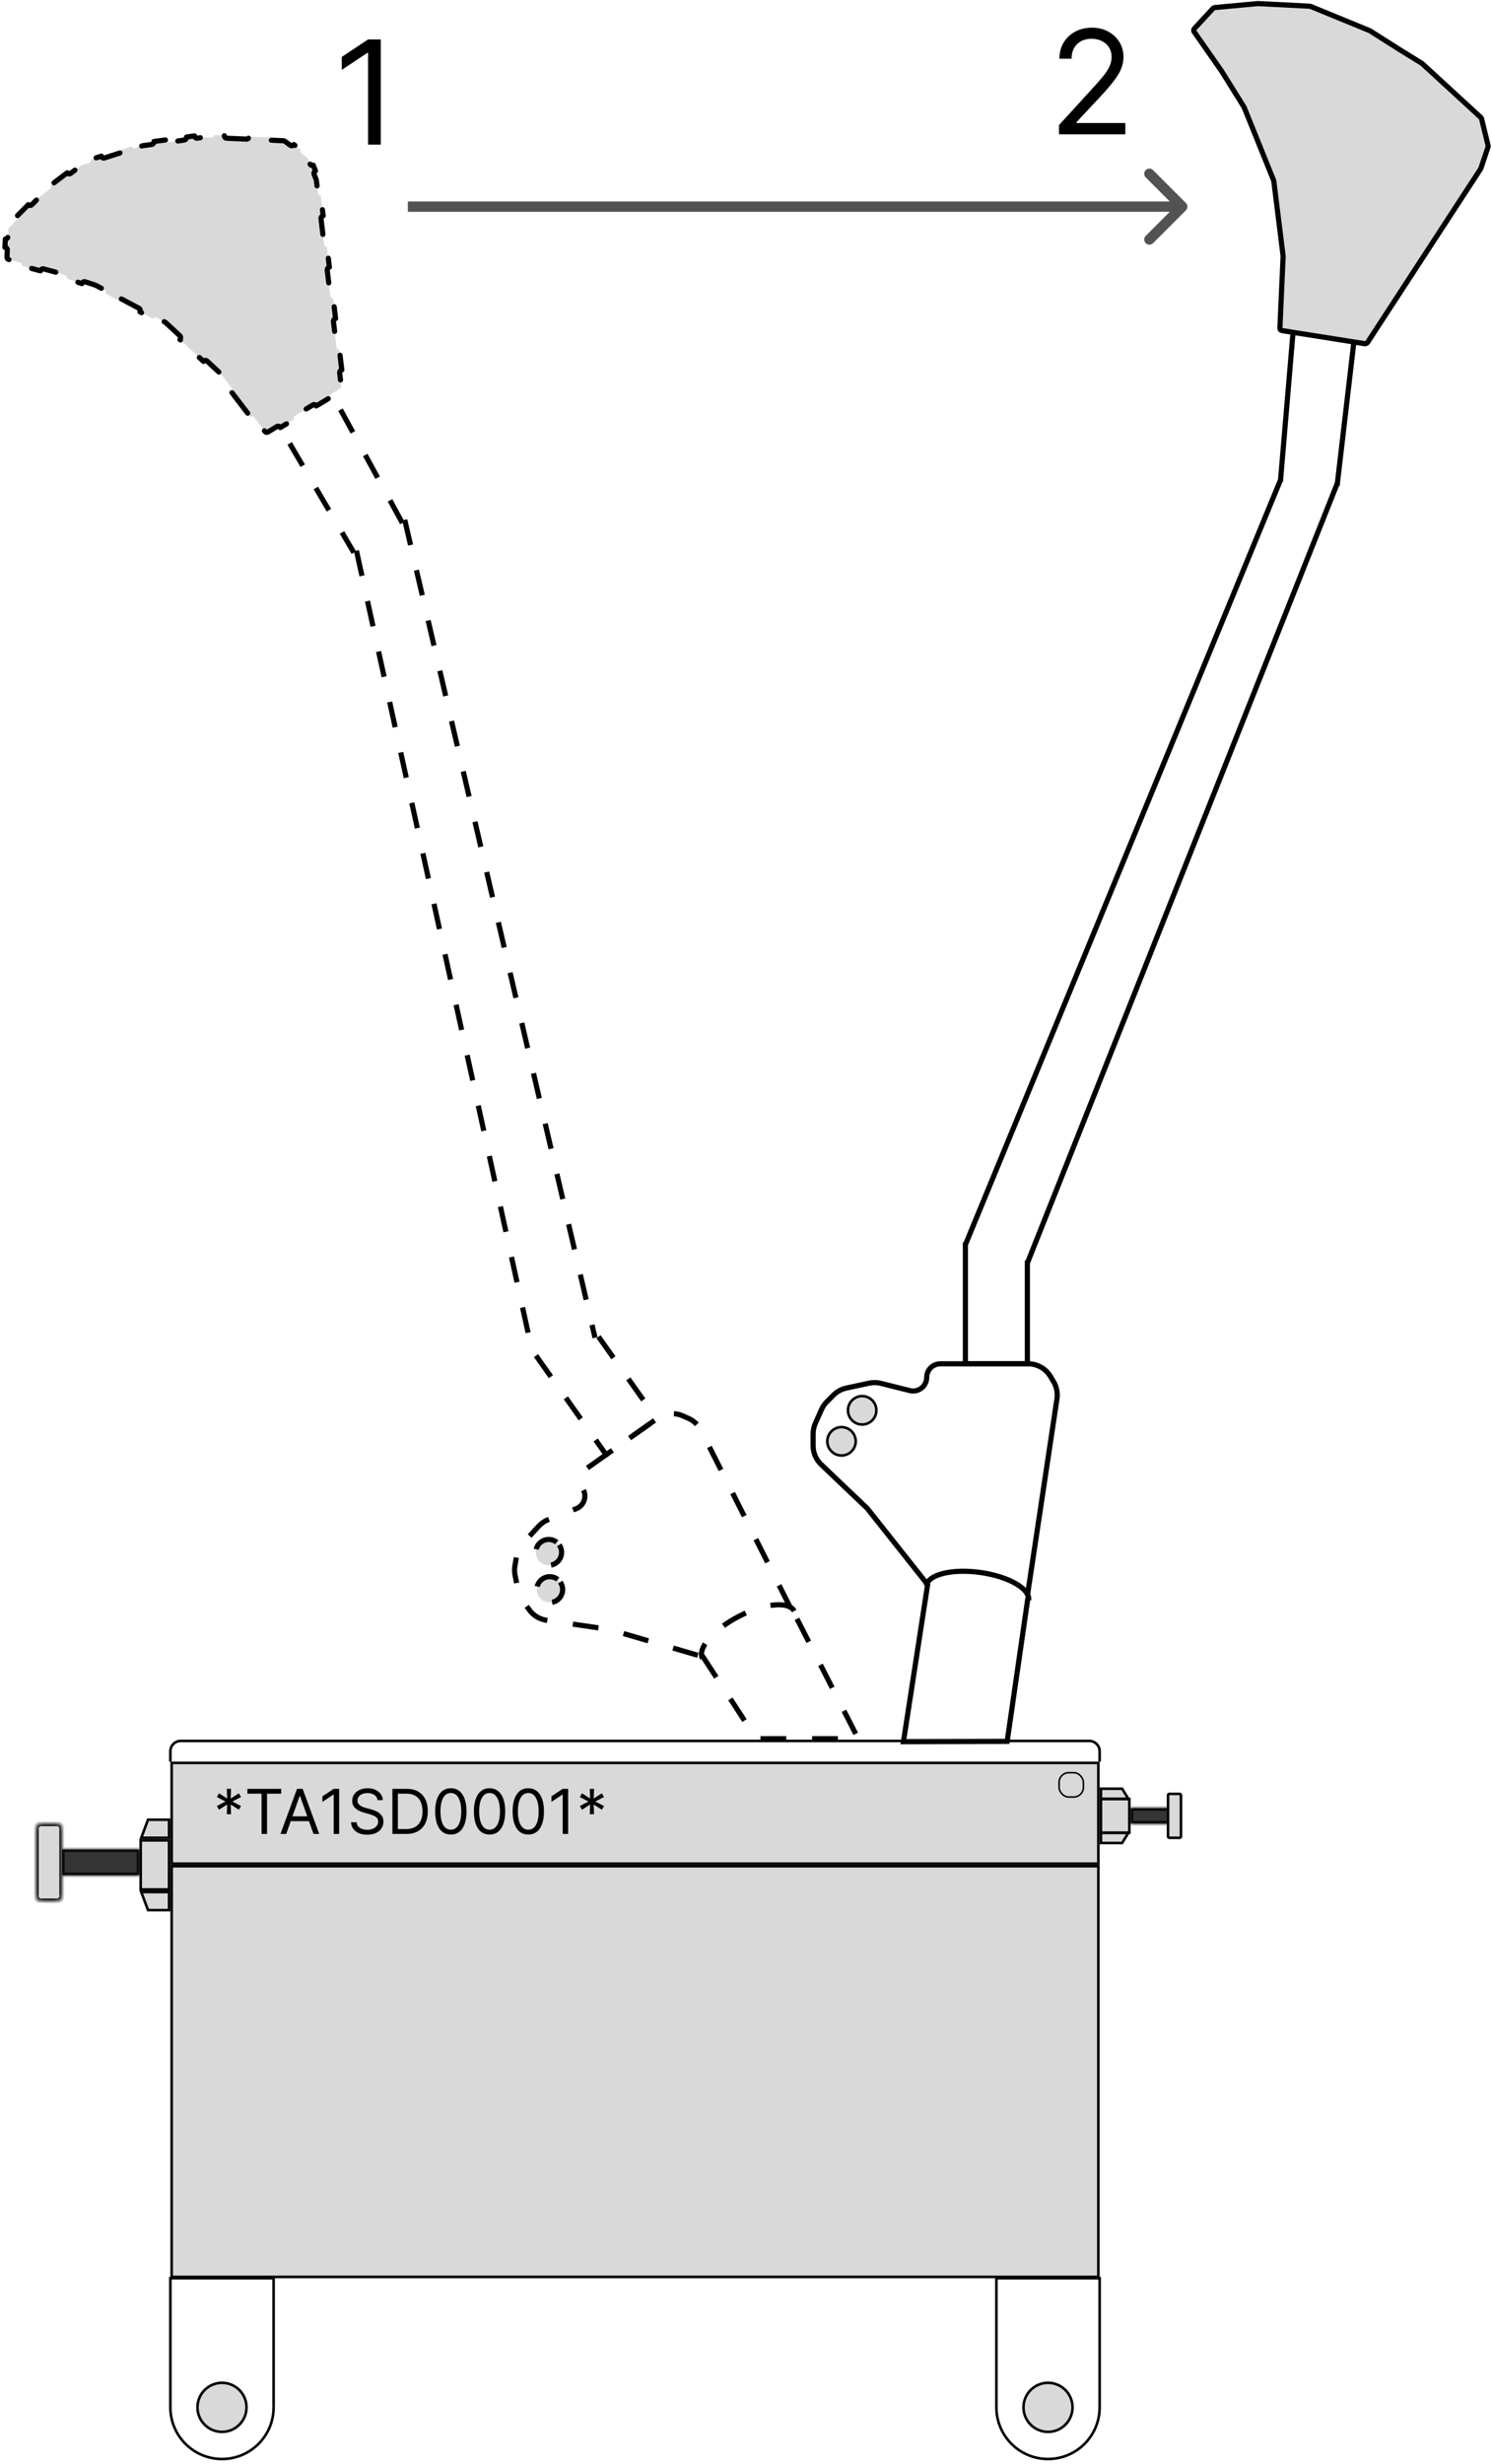 <svg width="289" height="477" viewBox="0 0 289 477" fill="none" xmlns="http://www.w3.org/2000/svg">
<rect x="33.25" y="361.25" width="179.5" height="79.5" fill="#D9D9D9" stroke="black" stroke-width="0.5"/>
<rect x="33.25" y="341.25" width="179.5" height="19.5" fill="#D9D9D9" stroke="black" stroke-width="0.5"/>
<path d="M53 466V441H33V466" stroke="black" stroke-width="0.5"/>
<path d="M53 466C53 471.523 48.523 476 43 476C37.477 476 33 471.523 33 466" stroke="black" stroke-width="0.5"/>
<path d="M213 466V441H193V466" stroke="black" stroke-width="0.5"/>
<path d="M213 466C213 471.523 208.523 476 203 476C197.477 476 193 471.523 193 466" stroke="black" stroke-width="0.5"/>
<circle cx="43" cy="466" r="4.75" fill="#D9D9D9" stroke="black" stroke-width="0.5"/>
<circle cx="203" cy="466" r="4.75" fill="#D9D9D9" stroke="black" stroke-width="0.5"/>
<rect x="27.25" y="356.25" width="5.5" height="9.5" fill="#D9D9D9" stroke="black" stroke-width="0.5"/>
<path d="M27.361 355.75L28.673 352.25H32.75V355.75H27.361ZM32.75 366.25V369.75H28.673L27.361 366.25H32.75Z" fill="#D9D9D9" stroke="black" stroke-width="0.5"/>
<rect x="-0.25" y="0.25" width="5.5" height="6.5" transform="matrix(-1 0 0 1 218.5 348)" fill="#D9D9D9" stroke="black" stroke-width="0.5"/>
<path d="M218.553 348.194L217.36 346.25H213.25V348.194H218.553ZM213.25 354.806V356.75H217.36L218.553 354.806H213.25Z" fill="#D9D9D9" stroke="black" stroke-width="0.5"/>
<mask id="path-13-inside-1_0_1" fill="white">
<path d="M12 358H27V363H12V358Z"/>
</mask>
<path d="M12 358H27V363H12V358Z" fill="#353535"/>
<path d="M12 358V357.5H11.5V358H12ZM27 358H27.5V357.5H27V358ZM27 363V363.5H27.5V363H27ZM12 363H11.5V363.5H12V363ZM12 358.5H27V357.5H12V358.5ZM26.5 358V363H27.5V358H26.5ZM27 362.5H12V363.5H27V362.5ZM12.5 363V358H11.5V363H12.5Z" fill="black" mask="url(#path-13-inside-1_0_1)"/>
<mask id="path-15-inside-2_0_1" fill="white">
<path d="M7 354C7 353.448 7.448 353 8 353H11C11.552 353 12 353.448 12 354V367C12 367.552 11.552 368 11 368H8C7.448 368 7 367.552 7 367V354Z"/>
</mask>
<path d="M7 354C7 353.448 7.448 353 8 353H11C11.552 353 12 353.448 12 354V367C12 367.552 11.552 368 11 368H8C7.448 368 7 367.552 7 367V354Z" fill="#D9D9D9"/>
<path d="M8 353.5H11V352.5H8V353.5ZM11.5 354V367H12.5V354H11.5ZM11 367.5H8V368.5H11V367.5ZM7.5 367V354H6.5V367H7.5ZM8 367.5C7.724 367.5 7.5 367.276 7.5 367H6.5C6.5 367.828 7.172 368.5 8 368.5V367.5ZM11.5 367C11.5 367.276 11.276 367.5 11 367.5V368.5C11.828 368.5 12.5 367.828 12.5 367H11.5ZM11 353.5C11.276 353.5 11.5 353.724 11.5 354H12.5C12.5 353.172 11.828 352.5 11 352.5V353.5ZM8 352.5C7.172 352.5 6.5 353.172 6.5 354H7.5C7.5 353.724 7.724 353.5 8 353.5V352.5Z" fill="black" mask="url(#path-15-inside-2_0_1)"/>
<mask id="path-17-inside-3_0_1" fill="white">
<path d="M227 350H219V353H227V350Z"/>
</mask>
<path d="M227 350H219V353H227V350Z" fill="#353535"/>
<path d="M227 350V349.5H227.5V350H227ZM219 350H218.5V349.5H219V350ZM219 353V353.5H218.5V353H219ZM227 353H227.5V353.5H227V353ZM227 350.5H219V349.5H227V350.5ZM219.5 350V353H218.5V350H219.5ZM219 352.5H227V353.5H219V352.5ZM226.5 353V350H227.5V353H226.5Z" fill="black" mask="url(#path-17-inside-3_0_1)"/>
<path d="M228.5 347.25H226.5C226.362 347.25 226.25 347.362 226.25 347.5V355.5C226.25 355.638 226.362 355.75 226.5 355.75H228.5C228.638 355.75 228.75 355.638 228.75 355.5V347.5C228.75 347.362 228.638 347.25 228.5 347.25Z" fill="#D9D9D9" stroke="black" stroke-width="0.5"/>
<rect x="205.15" y="343.15" width="4.7" height="4.7" rx="1.85" fill="#D9D9D9" stroke="black" stroke-width="0.3"/>
<path d="M43.935 351.182L44.003 349.307L42.418 350.312L42.008 349.597L43.679 348.727L42.008 347.858L42.418 347.142L44.003 348.148L43.935 346.273H44.753L44.685 348.148L46.27 347.142L46.679 347.858L45.008 348.727L46.679 349.597L46.27 350.312L44.685 349.307L44.753 351.182H43.935ZM47.923 347.21V346.273H54.469V347.21H51.724V355H50.668V347.21H47.923ZM55.438 355H54.33L57.535 346.273H58.626L61.83 355H60.722L58.114 347.653H58.046L55.438 355ZM55.847 351.591H60.313V352.528H55.847V351.591ZM65.694 346.273V355H64.637V347.381H64.586L62.456 348.795V347.722L64.637 346.273H65.694ZM73.13 348.455C73.079 348.023 72.872 347.688 72.508 347.449C72.144 347.21 71.698 347.091 71.17 347.091C70.784 347.091 70.446 347.153 70.156 347.278C69.869 347.403 69.644 347.575 69.483 347.794C69.323 348.013 69.244 348.261 69.244 348.54C69.244 348.773 69.299 348.973 69.41 349.141C69.524 349.305 69.669 349.443 69.845 349.554C70.021 349.662 70.206 349.751 70.399 349.822C70.592 349.891 70.769 349.946 70.931 349.989L71.818 350.227C72.045 350.287 72.298 350.369 72.576 350.474C72.858 350.58 73.126 350.723 73.382 350.905C73.64 351.084 73.853 351.314 74.021 351.595C74.189 351.876 74.272 352.222 74.272 352.631C74.272 353.102 74.149 353.528 73.902 353.909C73.657 354.29 73.299 354.592 72.828 354.817C72.359 355.041 71.789 355.153 71.119 355.153C70.494 355.153 69.953 355.053 69.495 354.851C69.041 354.649 68.683 354.368 68.421 354.007C68.163 353.646 68.017 353.227 67.983 352.75H69.073C69.102 353.08 69.213 353.352 69.406 353.568C69.602 353.781 69.849 353.94 70.147 354.045C70.448 354.148 70.772 354.199 71.119 354.199C71.522 354.199 71.885 354.134 72.206 354.003C72.527 353.869 72.781 353.685 72.968 353.449C73.156 353.21 73.25 352.932 73.25 352.614C73.25 352.324 73.169 352.088 73.007 351.906C72.845 351.724 72.632 351.577 72.368 351.463C72.103 351.349 71.818 351.25 71.511 351.165L70.437 350.858C69.755 350.662 69.216 350.382 68.818 350.018C68.42 349.655 68.221 349.179 68.221 348.591C68.221 348.102 68.353 347.676 68.618 347.312C68.885 346.946 69.243 346.662 69.691 346.46C70.143 346.256 70.647 346.153 71.204 346.153C71.767 346.153 72.267 346.254 72.704 346.456C73.142 346.655 73.488 346.928 73.744 347.274C74.002 347.621 74.139 348.014 74.153 348.455H73.13ZM78.703 355H76.01V346.273H78.822C79.669 346.273 80.394 346.447 80.996 346.797C81.598 347.143 82.06 347.642 82.381 348.293C82.702 348.94 82.862 349.716 82.862 350.619C82.862 351.528 82.7 352.311 82.376 352.967C82.053 353.621 81.581 354.124 80.962 354.476C80.342 354.825 79.59 355 78.703 355ZM77.067 354.062H78.635C79.356 354.062 79.954 353.923 80.429 353.645C80.903 353.366 81.257 352.97 81.49 352.456C81.723 351.942 81.84 351.33 81.84 350.619C81.84 349.915 81.724 349.308 81.494 348.8C81.264 348.288 80.921 347.896 80.463 347.624C80.006 347.348 79.436 347.21 78.754 347.21H77.067V354.062ZM87.328 355.119C86.686 355.119 86.139 354.945 85.688 354.595C85.236 354.243 84.891 353.733 84.652 353.065C84.413 352.395 84.294 351.585 84.294 350.636C84.294 349.693 84.413 348.888 84.652 348.22C84.894 347.55 85.24 347.038 85.692 346.686C86.146 346.331 86.692 346.153 87.328 346.153C87.965 346.153 88.508 346.331 88.96 346.686C89.415 347.038 89.761 347.55 90 348.22C90.242 348.888 90.362 349.693 90.362 350.636C90.362 351.585 90.243 352.395 90.004 353.065C89.766 353.733 89.421 354.243 88.969 354.595C88.517 354.945 87.97 355.119 87.328 355.119ZM87.328 354.182C87.965 354.182 88.459 353.875 88.811 353.261C89.163 352.648 89.34 351.773 89.34 350.636C89.34 349.881 89.258 349.237 89.097 348.706C88.938 348.175 88.707 347.77 88.406 347.491C88.108 347.213 87.749 347.074 87.328 347.074C86.697 347.074 86.204 347.385 85.849 348.007C85.494 348.626 85.317 349.503 85.317 350.636C85.317 351.392 85.396 352.034 85.555 352.562C85.715 353.091 85.943 353.493 86.242 353.768C86.543 354.044 86.905 354.182 87.328 354.182ZM94.828 355.119C94.186 355.119 93.639 354.945 93.188 354.595C92.736 354.243 92.391 353.733 92.152 353.065C91.913 352.395 91.794 351.585 91.794 350.636C91.794 349.693 91.913 348.888 92.152 348.22C92.394 347.55 92.74 347.038 93.192 346.686C93.646 346.331 94.192 346.153 94.828 346.153C95.465 346.153 96.008 346.331 96.46 346.686C96.915 347.038 97.261 347.55 97.5 348.22C97.742 348.888 97.862 349.693 97.862 350.636C97.862 351.585 97.743 352.395 97.504 353.065C97.266 353.733 96.921 354.243 96.469 354.595C96.017 354.945 95.47 355.119 94.828 355.119ZM94.828 354.182C95.465 354.182 95.959 353.875 96.311 353.261C96.663 352.648 96.84 351.773 96.84 350.636C96.84 349.881 96.758 349.237 96.597 348.706C96.438 348.175 96.207 347.77 95.906 347.491C95.608 347.213 95.249 347.074 94.828 347.074C94.197 347.074 93.704 347.385 93.349 348.007C92.994 348.626 92.817 349.503 92.817 350.636C92.817 351.392 92.896 352.034 93.055 352.562C93.215 353.091 93.443 353.493 93.742 353.768C94.043 354.044 94.405 354.182 94.828 354.182ZM102.328 355.119C101.686 355.119 101.139 354.945 100.688 354.595C100.236 354.243 99.891 353.733 99.652 353.065C99.413 352.395 99.294 351.585 99.294 350.636C99.294 349.693 99.413 348.888 99.652 348.22C99.894 347.55 100.24 347.038 100.692 346.686C101.146 346.331 101.692 346.153 102.328 346.153C102.964 346.153 103.509 346.331 103.96 346.686C104.415 347.038 104.761 347.55 105 348.22C105.241 348.888 105.362 349.693 105.362 350.636C105.362 351.585 105.243 352.395 105.004 353.065C104.766 353.733 104.42 354.243 103.969 354.595C103.517 354.945 102.97 355.119 102.328 355.119ZM102.328 354.182C102.964 354.182 103.459 353.875 103.811 353.261C104.163 352.648 104.339 351.773 104.339 350.636C104.339 349.881 104.259 349.237 104.097 348.706C103.938 348.175 103.707 347.77 103.406 347.491C103.108 347.213 102.749 347.074 102.328 347.074C101.697 347.074 101.205 347.385 100.849 348.007C100.494 348.626 100.317 349.503 100.317 350.636C100.317 351.392 100.396 352.034 100.555 352.562C100.714 353.091 100.943 353.493 101.241 353.768C101.543 354.044 101.905 354.182 102.328 354.182ZM110.05 346.273V355H108.993V347.381H108.942L106.811 348.795V347.722L108.993 346.273H110.05ZM114.247 351.182L114.315 349.307L112.73 350.312L112.321 349.597L113.991 348.727L112.321 347.858L112.73 347.142L114.315 348.148L114.247 346.273H115.065L114.997 348.148L116.582 347.142L116.991 347.858L115.321 348.727L116.991 349.597L116.582 350.312L114.997 349.307L115.065 351.182H114.247Z" fill="black"/>
<path d="M179.718 306.499L175 337.142L184.8 337.114L195.09 337.084L199.12 309.226" stroke="black"/>
<path d="M213 341V339C213 337.895 212.105 337 211 337H35C33.895 337 33 337.895 33 339V341" stroke="black" stroke-width="0.5"/>
<path d="M199.249 309.745C199.556 307.557 195.372 305.16 189.903 304.392C184.434 303.623 179.751 304.773 179.443 306.961" stroke="black"/>
<path d="M199 308.938L204.733 270.776C204.906 269.628 204.673 268.456 204.076 267.46L203.457 266.428C202.553 264.921 200.925 264 199.169 264H182.131C180.678 264 179.5 265.178 179.5 266.631V266.631C179.5 268.342 177.892 269.598 176.231 269.183L170.626 267.781C169.885 267.596 169.112 267.583 168.365 267.743L163.944 268.691C163.001 268.893 162.137 269.363 161.456 270.044L160.156 271.344C159.723 271.777 159.372 272.288 159.123 272.848L157.931 275.53C157.647 276.17 157.5 276.861 157.5 277.561V279.857C157.5 281.226 158.061 282.534 159.052 283.478L168 292L179.5 306.5" stroke="black"/>
<circle cx="167" cy="273" r="2.75" fill="#D9D9D9" stroke="black" stroke-width="0.5"/>
<circle cx="163" cy="279" r="2.75" fill="#D9D9D9" stroke="black" stroke-width="0.5"/>
<path d="M187 240.5V264H199V244" stroke="black"/>
<path d="M248 93L187.041 240.838M259.081 93.448L199 244.5" stroke="black"/>
<path d="M259 94L262.611 63.046L250.657 62L248.015 93.243" stroke="black"/>
<path d="M136.017 320.49L146.5 336.571L156.5 336.571L166.236 336.571L153.428 311.505" stroke="black" stroke-dasharray="5 5"/>
<path d="M153.833 311.854C152.82 309.891 148.02 310.353 143.112 312.886C138.204 315.418 135.047 319.063 136.06 321.026" stroke="black" stroke-dasharray="5 5"/>
<path d="M153.164 311.339L135.793 276.88C135.27 275.843 134.403 275.021 133.341 274.554L132.238 274.069C130.631 273.362 128.77 273.55 127.336 274.565L113.43 284.41C112.244 285.249 111.964 286.891 112.803 288.077V288.077C113.792 289.474 113.205 291.428 111.61 292.048L106.225 294.144C105.513 294.42 104.875 294.856 104.358 295.418L101.297 298.746C100.644 299.456 100.211 300.339 100.048 301.289L99.738 303.1C99.635 303.705 99.644 304.324 99.764 304.925L100.341 307.803C100.479 308.489 100.759 309.139 101.163 309.71L102.489 311.584C103.28 312.7 104.494 313.444 105.848 313.642L118.076 315.427L135.84 320.617" stroke="black" stroke-dasharray="5 5"/>
<circle cx="106.281" cy="300.498" r="2.5" transform="rotate(-35.296 106.281 300.498)" fill="#D9D9D9" stroke="black" stroke-dasharray="5 5"/>
<circle cx="106.483" cy="307.706" r="2.5" transform="rotate(-35.296 106.483 307.706)" fill="#D9D9D9" stroke="black" stroke-dasharray="5 5"/>
<path d="M103.826 262.416L117.404 281.596L127.198 274.662L115.642 258.339" stroke="black" stroke-dasharray="5 5"/>
<path d="M69.039 106.582L103.346 262.771M78.395 100.626L115.256 258.954" stroke="black" stroke-dasharray="5 5"/>
<path d="M77.942 101.244L63.005 73.894L52.643 79.947L68.54 106.974" stroke="black" stroke-dasharray="5 5"/>
<path d="M229.707 40.707C230.098 40.317 230.098 39.683 229.707 39.293L223.343 32.929C222.953 32.538 222.319 32.538 221.929 32.929C221.538 33.319 221.538 33.953 221.929 34.343L227.586 40L221.929 45.657C221.538 46.047 221.538 46.681 221.929 47.071C222.319 47.462 222.953 47.462 223.343 47.071L229.707 40.707ZM79 41L229 41V39L79 39V41Z" fill="#525252"/>
<path d="M73.759 7.636V28H71.293V10.222H71.174L66.202 13.523V11.017L71.293 7.636H73.759Z" fill="black"/>
<path d="M205.131 26V24.21L211.853 16.852C212.642 15.991 213.291 15.242 213.802 14.605C214.312 13.962 214.69 13.359 214.935 12.796C215.187 12.225 215.313 11.629 215.313 11.006C215.313 10.29 215.141 9.67 214.796 9.146C214.458 8.623 213.994 8.218 213.404 7.933C212.814 7.648 212.151 7.506 211.415 7.506C210.633 7.506 209.951 7.668 209.367 7.993C208.79 8.311 208.343 8.759 208.025 9.335C207.713 9.912 207.558 10.588 207.558 11.364H205.211C205.211 10.171 205.486 9.123 206.036 8.222C206.586 7.32 207.335 6.617 208.283 6.114C209.238 5.61 210.308 5.358 211.495 5.358C212.688 5.358 213.746 5.61 214.667 6.114C215.588 6.617 216.311 7.297 216.835 8.152C217.358 9.007 217.62 9.958 217.62 11.006C217.62 11.755 217.484 12.487 217.212 13.203C216.947 13.912 216.483 14.704 215.82 15.579C215.164 16.448 214.253 17.509 213.086 18.761L208.512 23.653V23.812H217.978V26H205.131Z" fill="black"/>
<path d="M271.127 9.612L271.132 9.615L275.426 12.271C275.45 12.286 275.472 12.303 275.493 12.322L279.783 16.26L286.842 22.741C286.906 22.799 286.95 22.875 286.971 22.959L288.246 28.174C288.267 28.259 288.263 28.35 288.234 28.437L286.849 32.58C286.835 32.622 286.815 32.663 286.79 32.701L264.897 66.281C264.778 66.463 264.558 66.563 264.349 66.53L248.301 63.989C248.066 63.952 247.904 63.758 247.915 63.525L248.534 49.688C248.538 49.61 248.535 49.532 248.525 49.454L246.749 35.158C246.735 35.042 246.705 34.93 246.662 34.822L241.029 20.871C241 20.8 240.966 20.733 240.926 20.668L236.646 13.803L236.64 13.793L236.634 13.784L231.291 6.135C231.165 5.955 231.191 5.705 231.353 5.53L234.956 1.639C235.05 1.537 235.18 1.473 235.317 1.46L243.617 0.695C243.642 0.693 243.667 0.693 243.692 0.694L253.698 1.202C253.755 1.205 253.81 1.217 253.861 1.238L259.543 3.568L265.302 5.93C265.328 5.941 265.352 5.953 265.375 5.968L271.127 9.612Z" fill="#D9D9D9" stroke="black"/>
<path d="M34.441 27.29L34.446 27.29L35.695 27.108C35.96 27.07 36.157 26.809 36.135 26.525L37.675 26.302C37.697 26.585 37.929 26.784 38.194 26.746L39.443 26.564C39.471 26.56 39.499 26.559 39.527 26.56L40.982 26.625C41.246 26.637 41.481 26.414 41.506 26.128L43.457 26.215C43.432 26.501 43.626 26.743 43.891 26.755L45.345 26.819L47.738 26.926C48.003 26.938 48.237 26.716 48.262 26.43L52.091 26.6C52.066 26.886 52.26 27.128 52.525 27.14L54.918 27.246C55.004 27.25 55.087 27.279 55.157 27.331L56.239 28.125C56.453 28.282 56.755 28.215 56.912 27.976L58.301 28.994C58.144 29.233 58.19 29.555 58.404 29.712L59.486 30.506C59.503 30.518 59.52 30.533 59.536 30.548C59.552 30.564 59.569 30.578 59.587 30.591C59.595 30.613 59.605 30.634 59.616 30.654C59.627 30.674 59.637 30.694 59.645 30.715L60.046 31.731C60.148 31.989 60.429 32.099 60.675 31.975L61.107 33.072C60.862 33.196 60.745 33.505 60.847 33.763L61.248 34.779C61.252 34.79 61.256 34.8 61.259 34.811C61.263 34.822 61.266 34.832 61.27 34.843C61.272 34.854 61.273 34.865 61.276 34.876C61.278 34.887 61.279 34.898 61.281 34.91L61.582 37.397C61.616 37.678 61.857 37.865 62.12 37.813L62.599 41.768C62.335 41.82 62.149 42.09 62.183 42.371L62.785 47.346C62.819 47.628 63.06 47.814 63.324 47.762L63.802 51.717C63.538 51.769 63.352 52.039 63.387 52.321L63.988 57.295C64.022 57.577 64.263 57.763 64.527 57.712L65.005 61.666C64.742 61.718 64.556 61.988 64.59 62.27L65.192 67.244C65.226 67.526 65.467 67.712 65.73 67.661L66.209 71.615C65.945 71.667 65.759 71.937 65.793 72.219L66.094 74.706C66.12 74.922 66.016 75.14 65.834 75.249L64.093 76.295C63.856 76.438 63.761 76.754 63.881 77.003L61.258 78.579C61.138 78.331 60.849 78.245 60.612 78.388L57.13 80.48C56.893 80.622 56.798 80.939 56.918 81.187L54.295 82.764C54.175 82.516 53.886 82.43 53.649 82.572L51.908 83.618C51.704 83.741 51.455 83.696 51.313 83.511L49.209 80.761C49.044 80.546 48.742 80.525 48.533 80.714L44.92 75.994C45.128 75.805 45.164 75.478 44.999 75.263L42.894 72.513C42.846 72.451 42.794 72.393 42.737 72.34L40.099 69.887C39.904 69.705 39.599 69.737 39.42 69.958L34.854 65.712C35.033 65.491 35.02 65.165 34.825 64.983L32.187 62.53C32.101 62.45 32.007 62.383 31.904 62.329L30.244 61.445C30.011 61.321 29.719 61.43 29.591 61.688L27.114 60.37C27.242 60.112 27.156 59.803 26.923 59.679L23.602 57.912C23.369 57.788 23.077 57.897 22.95 58.155L20.473 56.837C20.6 56.579 20.515 56.269 20.282 56.145L18.621 55.262C18.554 55.226 18.484 55.197 18.412 55.173L16.489 54.546C16.239 54.464 15.964 54.621 15.875 54.895L12.935 53.937C13.025 53.662 12.894 53.373 12.644 53.292L10.721 52.665C10.714 52.663 10.706 52.66 10.699 52.658L8.447 52.052C8.192 51.984 7.924 52.153 7.847 52.431L4.263 51.467C4.34 51.189 4.196 50.908 3.942 50.839L1.689 50.233C1.478 50.176 1.337 49.968 1.349 49.73L1.413 48.406C1.427 48.12 1.223 47.888 0.958 47.888L1.037 46.276C1.302 46.276 1.528 46.044 1.542 45.758L1.607 44.434C1.614 44.295 1.672 44.162 1.769 44.064L3.235 42.584C3.434 42.383 3.453 42.055 3.277 41.851L5.489 39.618C5.665 39.822 5.969 39.824 6.168 39.624L7.635 38.143C7.653 38.125 7.672 38.109 7.692 38.094L9.69 36.583C9.912 36.415 9.976 36.09 9.831 35.859L13.02 33.448C13.165 33.679 13.463 33.73 13.686 33.562L15.684 32.051C15.729 32.017 15.779 31.991 15.832 31.974L17.294 31.507C17.552 31.425 17.711 31.136 17.648 30.862L19.638 30.227C19.701 30.501 19.961 30.656 20.219 30.574L21.682 30.107L23.164 29.634C23.422 29.551 23.581 29.262 23.518 28.988L25.548 28.34C25.611 28.614 25.871 28.77 26.13 28.687L27.612 28.214C27.638 28.206 27.665 28.2 27.692 28.196L29.379 27.97C29.644 27.934 29.843 27.675 29.824 27.391L32.239 27.067C32.258 27.351 32.489 27.552 32.754 27.517L34.441 27.29Z" fill="#D9D9D9" stroke="black" stroke-linecap="round" stroke-linejoin="round" stroke-dasharray="5 5"/>
</svg>
